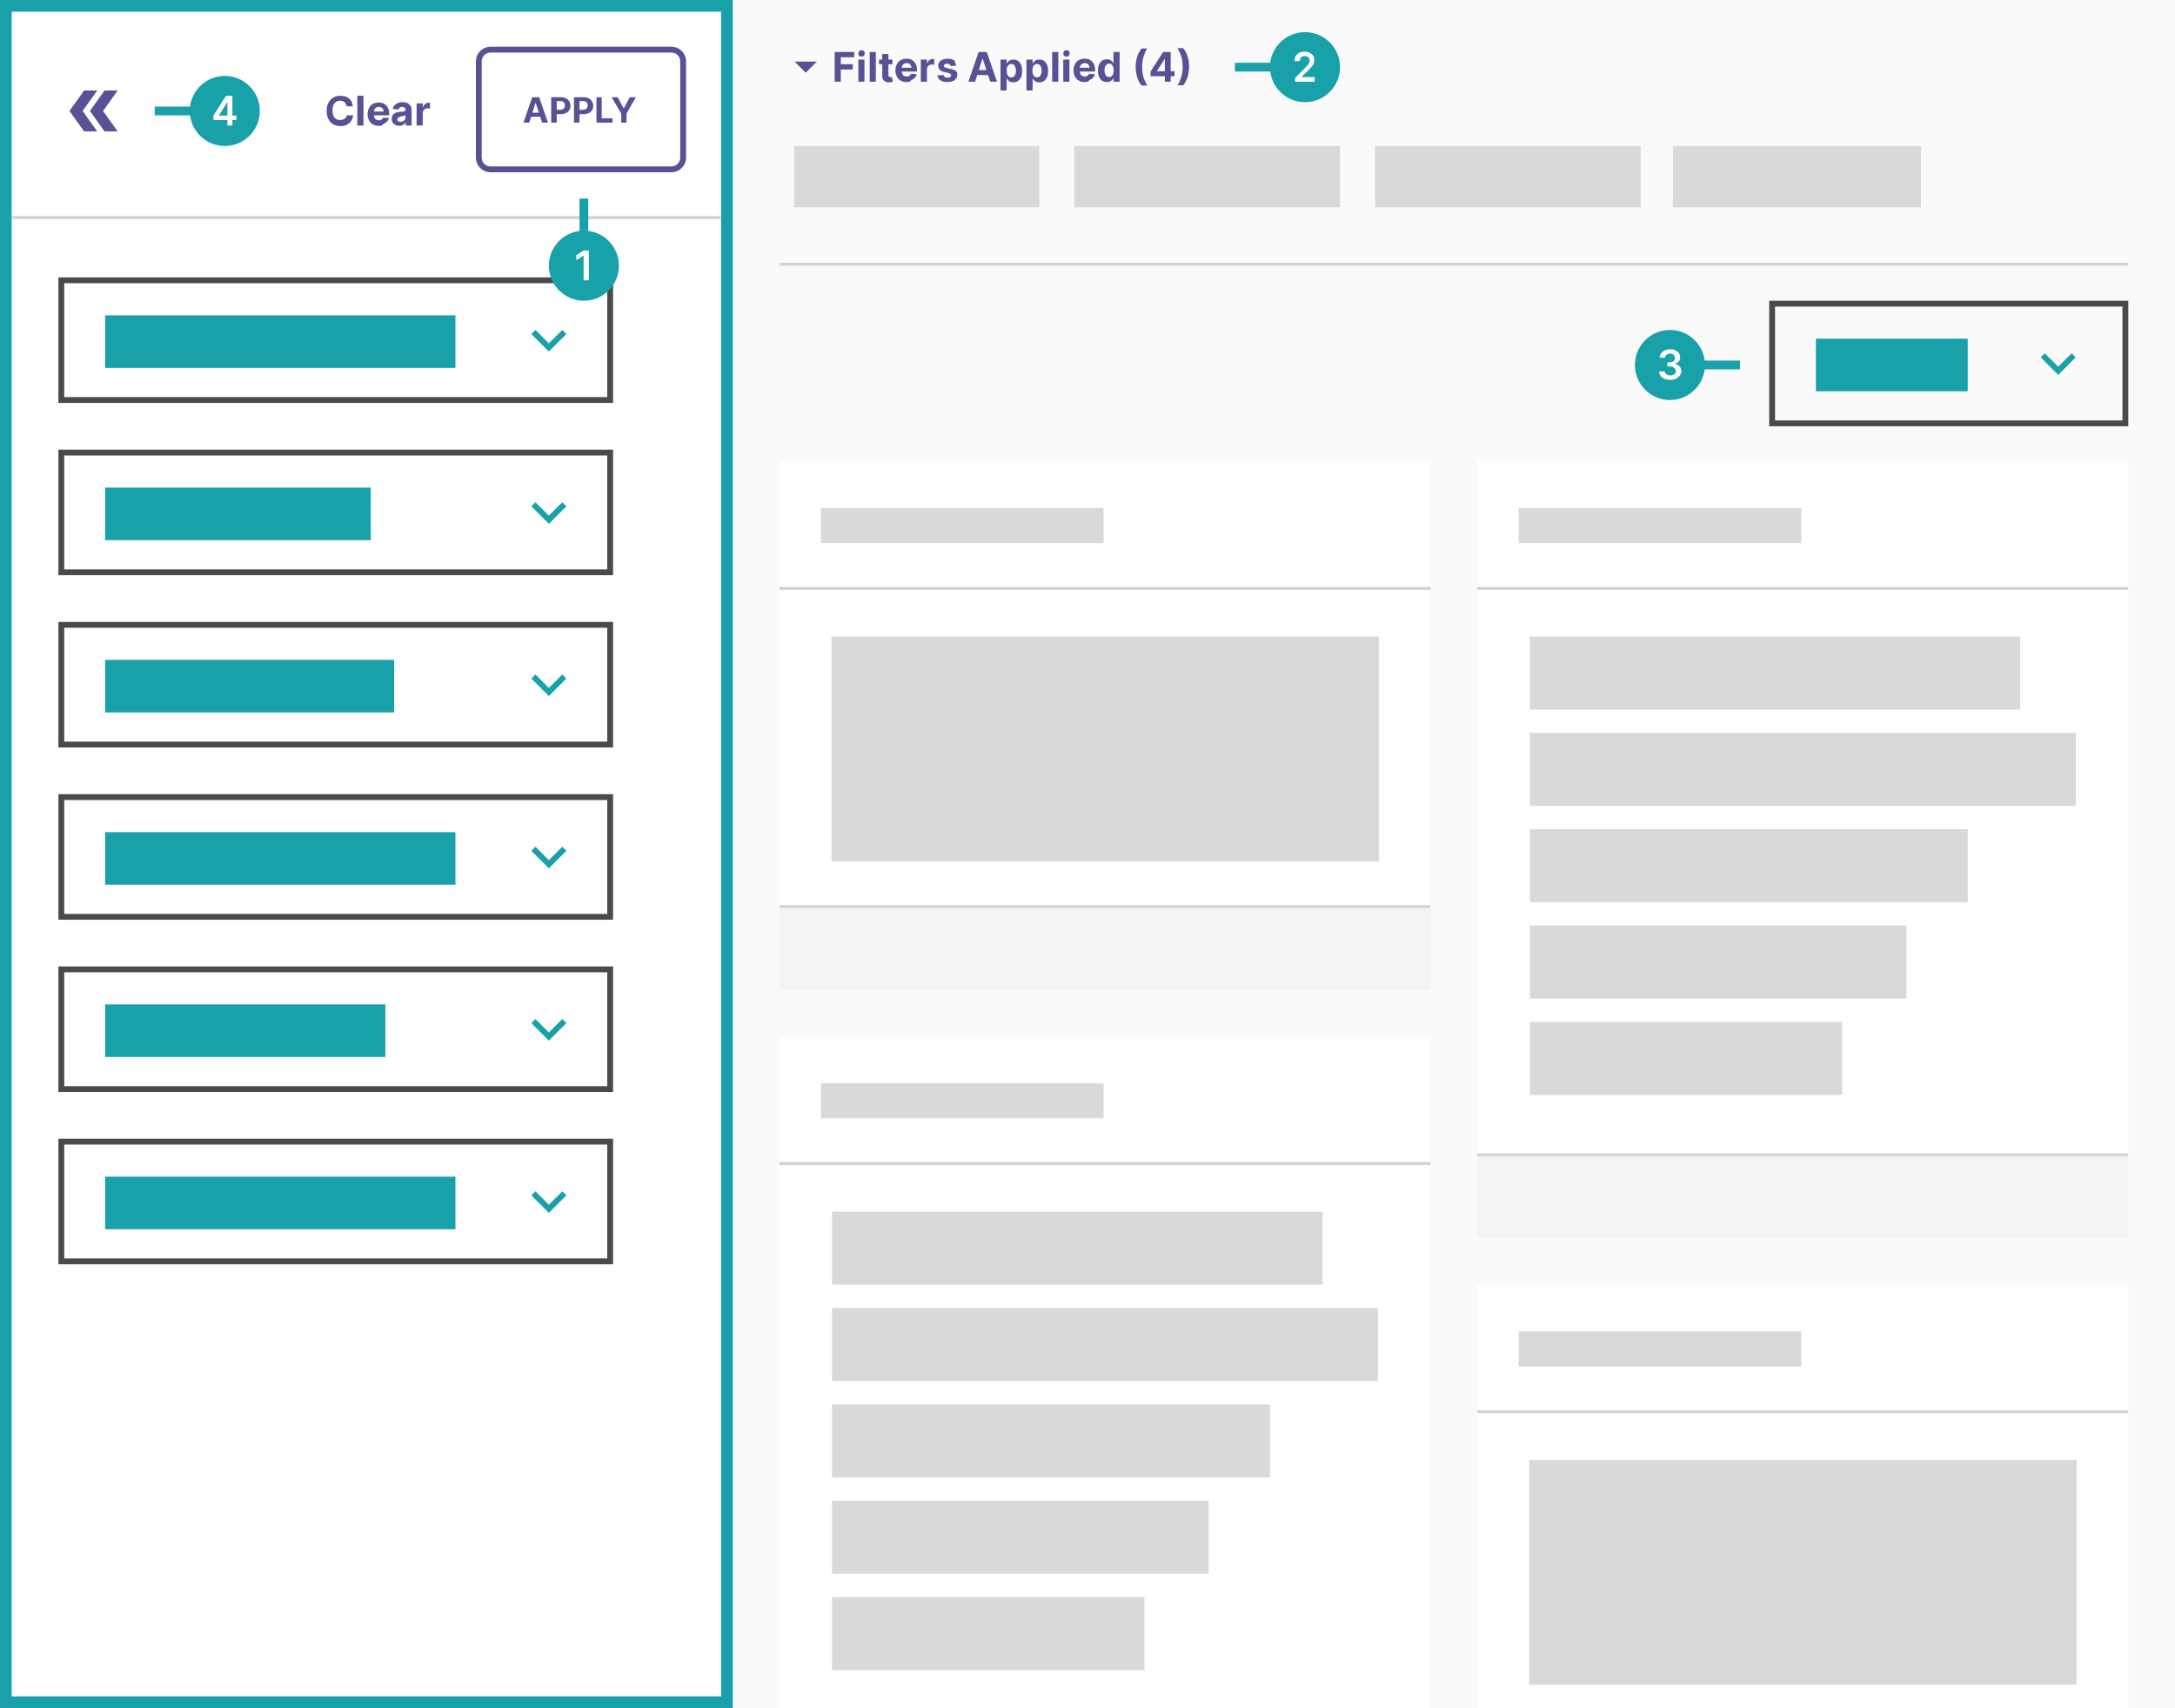 <svg xmlns="http://www.w3.org/2000/svg" width="745px" height="585px" viewBox="0 0 745 585">
<g>
	<g>
		<g>
			<rect style="fill:#FAFAFA;" width="745" height="585"/>
		</g>
		<line style="fill:none;stroke:#D2D0D4;" x1="267" y1="90.5" x2="729" y2="90.5"/>
		<rect x="272" y="50" style="fill:#D9D9D9;" width="84" height="21"/>
		<rect x="368" y="50" style="fill:#D9D9D9;" width="91" height="21"/>
		<rect x="471" y="50" style="fill:#D9D9D9;" width="91" height="21"/>
		<rect x="573" y="50" style="fill:#D9D9D9;" width="85" height="21"/>
		<path style="fill:#575195;" d="M272.2,21.1l3.8,3.8l3.8-3.8H272.2z"/>
		<path style="fill:#575195;" d="M285.9,28V17.8h6.7v1.8H288V22h4.1v1.8H288V28H285.9z M294,28v-7.6h2.1V28H294z M295.1,19.4
			c-0.3,0-0.6-0.1-0.8-0.3c-0.2-0.2-0.3-0.5-0.3-0.8c0-0.3,0.1-0.5,0.3-0.8c0.2-0.2,0.5-0.3,0.8-0.3c0.3,0,0.6,0.1,0.8,0.3
			c0.2,0.2,0.3,0.5,0.3,0.8c0,0.3-0.1,0.5-0.3,0.8C295.7,19.3,295.4,19.4,295.1,19.4z M300,17.8V28h-2.1V17.8H300z M305.7,20.4V22
			h-4.6v-1.6H305.7z M302.2,18.5h2.1v7.1c0,0.2,0,0.3,0.1,0.5c0.1,0.1,0.1,0.2,0.2,0.2c0.1,0,0.2,0.1,0.4,0.1c0.1,0,0.2,0,0.3,0
			c0.1,0,0.2,0,0.2,0l0.3,1.6c-0.1,0-0.3,0.1-0.4,0.1c-0.2,0-0.4,0.1-0.7,0.1c-0.5,0-1,0-1.3-0.2c-0.4-0.2-0.7-0.4-0.9-0.7
			s-0.3-0.7-0.3-1.2V18.5z M310.5,28.1c-0.8,0-1.5-0.2-2-0.5c-0.6-0.3-1-0.8-1.3-1.4c-0.3-0.6-0.5-1.3-0.5-2.1
			c0-0.8,0.2-1.5,0.5-2.1c0.3-0.6,0.7-1.1,1.3-1.4c0.6-0.3,1.2-0.5,2-0.5c0.5,0,1,0.1,1.4,0.2c0.4,0.2,0.8,0.4,1.1,0.7
			c0.3,0.3,0.6,0.7,0.8,1.2c0.2,0.5,0.3,1.1,0.3,1.7v0.6h-6.4v-1.3h4.5c0-0.3-0.1-0.6-0.2-0.8c-0.1-0.2-0.3-0.4-0.6-0.6
			c-0.2-0.1-0.5-0.2-0.8-0.2c-0.3,0-0.6,0.1-0.9,0.2c-0.2,0.1-0.4,0.3-0.6,0.6c-0.1,0.2-0.2,0.5-0.2,0.8v1.2c0,0.4,0.1,0.7,0.2,1
			c0.1,0.3,0.3,0.5,0.6,0.6c0.3,0.1,0.6,0.2,0.9,0.2c0.2,0,0.5,0,0.6-0.1c0.2-0.1,0.4-0.2,0.5-0.3c0.1-0.1,0.2-0.3,0.3-0.5l2,0.1
			c-0.1,0.5-0.3,0.9-0.6,1.2c-0.3,0.3-0.7,0.6-1.2,0.8C311.7,28.1,311.1,28.1,310.5,28.1z M315.4,28v-7.6h2.1v1.3h0.1
			c0.1-0.5,0.4-0.8,0.7-1.1c0.3-0.2,0.7-0.4,1.1-0.4c0.1,0,0.2,0,0.3,0c0.1,0,0.2,0,0.3,0.1v1.9c-0.1,0-0.2-0.1-0.4-0.1
			c-0.2,0-0.3,0-0.5,0c-0.3,0-0.6,0.1-0.8,0.2c-0.2,0.1-0.4,0.3-0.6,0.6c-0.1,0.2-0.2,0.5-0.2,0.8V28H315.4z M327.5,22.5l-1.9,0.1
			c0-0.2-0.1-0.3-0.2-0.4c-0.1-0.1-0.3-0.2-0.4-0.3c-0.2-0.1-0.4-0.1-0.6-0.1c-0.3,0-0.6,0.1-0.8,0.2c-0.2,0.1-0.3,0.3-0.3,0.5
			c0,0.2,0.1,0.3,0.2,0.5c0.1,0.1,0.4,0.2,0.8,0.3l1.4,0.3c0.7,0.2,1.3,0.4,1.7,0.7c0.4,0.3,0.5,0.8,0.5,1.3c0,0.5-0.1,0.9-0.4,1.3
			c-0.3,0.4-0.7,0.7-1.2,0.9c-0.5,0.2-1.1,0.3-1.8,0.3c-1,0-1.8-0.2-2.4-0.6c-0.6-0.4-0.9-1-1-1.7l2.1-0.1c0.1,0.3,0.2,0.5,0.5,0.7
			c0.2,0.2,0.6,0.2,0.9,0.2c0.4,0,0.7-0.1,0.9-0.2c0.2-0.1,0.3-0.3,0.3-0.6c0-0.2-0.1-0.3-0.2-0.5c-0.2-0.1-0.4-0.2-0.7-0.3
			l-1.3-0.3c-0.7-0.1-1.3-0.4-1.7-0.8c-0.4-0.4-0.5-0.8-0.5-1.4c0-0.5,0.1-0.9,0.4-1.3c0.3-0.4,0.6-0.6,1.1-0.8
			c0.5-0.2,1.1-0.3,1.7-0.3c1,0,1.7,0.2,2.3,0.6C327.1,21.3,327.4,21.8,327.5,22.5z M334,28h-2.3l3.5-10.2h2.8l3.5,10.2h-2.3
			l-2.6-7.9h-0.1L334,28z M333.9,24h5.4v1.7h-5.4V24z M342.7,30.9V20.4h2.1v1.3h0.1c0.1-0.2,0.2-0.4,0.4-0.6
			c0.2-0.2,0.4-0.4,0.7-0.5c0.3-0.1,0.6-0.2,1.1-0.2c0.6,0,1.1,0.1,1.5,0.4c0.5,0.3,0.8,0.7,1.1,1.3c0.3,0.6,0.4,1.3,0.4,2.2
			c0,0.9-0.1,1.6-0.4,2.2c-0.3,0.6-0.6,1-1.1,1.3c-0.5,0.3-1,0.4-1.6,0.4c-0.4,0-0.8-0.1-1-0.2c-0.3-0.1-0.5-0.3-0.7-0.5
			c-0.2-0.2-0.3-0.4-0.4-0.6h-0.1v4.1H342.7z M344.8,24.2c0,0.5,0.1,0.9,0.2,1.2c0.1,0.3,0.3,0.6,0.5,0.8c0.2,0.2,0.5,0.3,0.9,0.3
			c0.3,0,0.6-0.1,0.9-0.3c0.2-0.2,0.4-0.5,0.5-0.8c0.1-0.3,0.2-0.7,0.2-1.2c0-0.4-0.1-0.8-0.2-1.2c-0.1-0.3-0.3-0.6-0.5-0.8
			c-0.2-0.2-0.5-0.3-0.9-0.3c-0.3,0-0.6,0.1-0.9,0.3c-0.2,0.2-0.4,0.4-0.5,0.8C344.8,23.3,344.8,23.7,344.8,24.2z M351.6,30.9V20.4
			h2.1v1.3h0.1c0.1-0.2,0.2-0.4,0.4-0.6c0.2-0.2,0.4-0.4,0.7-0.5c0.3-0.1,0.6-0.2,1.1-0.2c0.6,0,1.1,0.1,1.5,0.4
			c0.5,0.3,0.8,0.7,1.1,1.3c0.3,0.6,0.4,1.3,0.4,2.2c0,0.9-0.1,1.6-0.4,2.2c-0.3,0.6-0.6,1-1.1,1.3c-0.5,0.3-1,0.4-1.6,0.4
			c-0.4,0-0.8-0.1-1-0.2c-0.3-0.1-0.5-0.3-0.7-0.5c-0.2-0.2-0.3-0.4-0.4-0.6h-0.1v4.1H351.6z M353.6,24.2c0,0.5,0.1,0.9,0.2,1.2
			c0.1,0.3,0.3,0.6,0.5,0.8c0.2,0.2,0.5,0.3,0.9,0.3c0.3,0,0.6-0.1,0.9-0.3c0.2-0.2,0.4-0.5,0.5-0.8c0.1-0.3,0.2-0.7,0.2-1.2
			c0-0.4-0.1-0.8-0.2-1.2c-0.1-0.3-0.3-0.6-0.5-0.8c-0.2-0.2-0.5-0.3-0.9-0.3c-0.3,0-0.6,0.1-0.9,0.3c-0.2,0.2-0.4,0.4-0.5,0.8
			C353.7,23.3,353.6,23.7,353.6,24.2z M362.5,17.8V28h-2.1V17.8H362.5z M364.2,28v-7.6h2.1V28H364.2z M365.3,19.4
			c-0.3,0-0.6-0.1-0.8-0.3c-0.2-0.2-0.3-0.5-0.3-0.8c0-0.3,0.1-0.5,0.3-0.8c0.2-0.2,0.5-0.3,0.8-0.3s0.6,0.1,0.8,0.3
			c0.2,0.2,0.3,0.5,0.3,0.8c0,0.3-0.1,0.5-0.3,0.8C365.9,19.3,365.6,19.4,365.3,19.4z M371.5,28.1c-0.8,0-1.5-0.2-2-0.5
			c-0.6-0.3-1-0.8-1.3-1.4c-0.3-0.6-0.5-1.3-0.5-2.1c0-0.8,0.2-1.5,0.5-2.1c0.3-0.6,0.7-1.1,1.3-1.4c0.6-0.3,1.2-0.5,2-0.5
			c0.5,0,1,0.1,1.4,0.2c0.4,0.2,0.8,0.4,1.1,0.7c0.3,0.3,0.6,0.7,0.8,1.2c0.2,0.5,0.3,1.1,0.3,1.7v0.6h-6.4v-1.3h4.5
			c0-0.3-0.1-0.6-0.2-0.8c-0.1-0.2-0.3-0.4-0.6-0.6c-0.2-0.1-0.5-0.2-0.8-0.2c-0.3,0-0.6,0.1-0.9,0.2c-0.2,0.1-0.4,0.3-0.6,0.6
			c-0.1,0.2-0.2,0.5-0.2,0.8v1.2c0,0.4,0.1,0.7,0.2,1c0.1,0.3,0.3,0.5,0.6,0.6c0.3,0.1,0.6,0.2,0.9,0.2c0.2,0,0.5,0,0.6-0.1
			c0.2-0.1,0.4-0.2,0.5-0.3c0.1-0.1,0.2-0.3,0.3-0.5l2,0.1c-0.1,0.5-0.3,0.9-0.6,1.2c-0.3,0.3-0.7,0.6-1.2,0.8
			C372.7,28.1,372.1,28.1,371.5,28.1z M379.2,28.1c-0.6,0-1.1-0.1-1.6-0.4c-0.5-0.3-0.8-0.7-1.1-1.3c-0.3-0.6-0.4-1.3-0.4-2.2
			c0-0.9,0.1-1.6,0.4-2.2c0.3-0.6,0.7-1,1.1-1.3c0.5-0.3,1-0.4,1.5-0.4c0.4,0,0.8,0.1,1.1,0.2c0.3,0.1,0.5,0.3,0.7,0.5
			c0.2,0.2,0.3,0.4,0.4,0.6h0.1v-3.8h2.1V28h-2.1v-1.2h-0.1c-0.1,0.2-0.2,0.4-0.4,0.6c-0.2,0.2-0.4,0.4-0.7,0.5
			C380,28.1,379.6,28.1,379.2,28.1z M379.9,26.4c0.3,0,0.6-0.1,0.9-0.3c0.2-0.2,0.4-0.5,0.5-0.8c0.1-0.3,0.2-0.7,0.2-1.2
			c0-0.5-0.1-0.8-0.2-1.2c-0.1-0.3-0.3-0.6-0.5-0.8c-0.2-0.2-0.5-0.3-0.9-0.3c-0.3,0-0.6,0.1-0.9,0.3c-0.2,0.2-0.4,0.5-0.5,0.8
			c-0.1,0.3-0.2,0.7-0.2,1.2c0,0.4,0.1,0.8,0.2,1.2c0.1,0.3,0.3,0.6,0.5,0.8C379.3,26.3,379.5,26.4,379.9,26.4z M389,22.9
			c0-1.2,0.2-2.4,0.5-3.4c0.3-1,0.8-2,1.5-2.9h2c-0.3,0.3-0.5,0.7-0.7,1.2c-0.2,0.5-0.4,1-0.6,1.6c-0.2,0.6-0.3,1.1-0.4,1.8
			c-0.1,0.6-0.1,1.2-0.1,1.8c0,0.8,0.1,1.6,0.2,2.4c0.2,0.8,0.4,1.5,0.7,2.2c0.3,0.7,0.6,1.2,0.9,1.7h-2c-0.7-0.9-1.2-1.8-1.5-2.9
			C389.2,25.3,389,24.1,389,22.9z M394.1,26.2v-1.7l4.3-6.7h1.5v2.3H399l-2.7,4.2v0.1h6v1.7H394.1z M399,28v-2.3l0-0.8v-7.1h2V28
			H399z M407.3,22.9c0,1.2-0.2,2.4-0.5,3.4c-0.3,1-0.8,2-1.5,2.9h-2c0.3-0.3,0.5-0.7,0.7-1.2c0.2-0.5,0.4-1,0.6-1.6
			c0.2-0.6,0.3-1.1,0.4-1.8c0.1-0.6,0.1-1.2,0.1-1.8c0-0.8-0.1-1.6-0.2-2.4c-0.2-0.8-0.4-1.5-0.7-2.2c-0.3-0.7-0.6-1.2-0.9-1.7h2
			c0.7,0.9,1.2,1.8,1.5,2.9C407.2,20.5,407.3,21.7,407.3,22.9z"/>
		<g>
			<rect style="fill:#FFFFFF;" width="251" height="585"/>
			<rect x="2" y="2" style="fill:none;stroke:#19A1A9;stroke-width:4;" width="247" height="581"/>
		</g>
		<path style="fill:#575195;" d="M28.8,31h4.5l-5,7l5,7h-4.5l-5-7L28.8,31z"/>
		<path style="fill:#575195;" d="M35.8,31h4.5l-5,7l5,7h-4.5l-5-7L35.8,31z"/>
		<line style="fill:none;stroke:#D2D0D4;" x1="4" y1="74.5" x2="247" y2="74.5"/>
		<path style="fill:#FFFFFF;" d="M168,17h62c2.2,0,4,1.8,4,4v33c0,2.2-1.8,4-4,4h-62c-2.2,0-4-1.8-4-4V21C164,18.8,165.8,17,168,17z
			"/>
		<path style="fill:none;stroke:#575195;stroke-width:2;" d="M168,17h62c2.2,0,4,1.8,4,4v33c0,2.2-1.8,4-4,4h-62c-2.2,0-4-1.8-4-4
			V21C164,18.8,165.8,17,168,17z"/>
		<path style="fill:#575195;" d="M181.3,42h-2l3-8.7h2.4l3,8.7h-2l-2.2-6.7h-0.1L181.3,42z M181.2,38.6h4.7V40h-4.7V38.6z M188.8,42
			v-8.7h3.4c0.7,0,1.2,0.1,1.7,0.4c0.5,0.2,0.8,0.6,1.1,1c0.2,0.4,0.4,1,0.4,1.5c0,0.6-0.1,1.1-0.4,1.5c-0.2,0.4-0.6,0.8-1.1,1
			c-0.5,0.2-1,0.4-1.7,0.4H190v-1.5h1.9c0.4,0,0.6-0.1,0.9-0.2c0.2-0.1,0.4-0.3,0.5-0.5c0.1-0.2,0.2-0.5,0.2-0.8
			c0-0.3-0.1-0.5-0.2-0.8c-0.1-0.2-0.3-0.4-0.5-0.5c-0.2-0.1-0.5-0.2-0.9-0.2h-1.2V42H188.8z M196.6,42v-8.7h3.4
			c0.7,0,1.2,0.1,1.7,0.4c0.5,0.2,0.8,0.6,1.1,1c0.2,0.4,0.4,1,0.4,1.5c0,0.6-0.1,1.1-0.4,1.5c-0.2,0.4-0.6,0.8-1.1,1
			c-0.5,0.2-1,0.4-1.7,0.4h-2.2v-1.5h1.9c0.4,0,0.6-0.1,0.9-0.2c0.2-0.1,0.4-0.3,0.5-0.5c0.1-0.2,0.2-0.5,0.2-0.8
			c0-0.3-0.1-0.5-0.2-0.8c-0.1-0.2-0.3-0.4-0.5-0.5c-0.2-0.1-0.5-0.2-0.9-0.2h-1.2V42H196.6z M204.3,42v-8.7h1.8v7.2h3.7V42H204.3z
			 M209.5,33.3h2.1l2,3.8h0.1l2-3.8h2.1l-3.2,5.6V42h-1.8v-3.1L209.5,33.3z"/>
		<path style="fill:#575195;" d="M120.9,36.4h-2.2c0-0.3-0.1-0.5-0.2-0.8c-0.1-0.2-0.3-0.4-0.5-0.6c-0.2-0.2-0.4-0.3-0.7-0.4
			c-0.2-0.1-0.5-0.1-0.8-0.1c-0.5,0-1,0.1-1.4,0.4c-0.4,0.3-0.7,0.6-0.9,1.1c-0.2,0.5-0.3,1.1-0.3,1.8c0,0.7,0.1,1.3,0.3,1.8
			c0.2,0.5,0.5,0.9,0.9,1.1c0.4,0.3,0.8,0.4,1.4,0.4c0.3,0,0.6,0,0.8-0.1c0.2-0.1,0.5-0.2,0.7-0.3c0.2-0.1,0.4-0.3,0.5-0.5
			c0.1-0.2,0.2-0.5,0.3-0.7l2.2,0c-0.1,0.5-0.2,0.9-0.4,1.4c-0.2,0.4-0.5,0.8-0.9,1.2c-0.4,0.3-0.8,0.6-1.3,0.8
			c-0.5,0.2-1.1,0.3-1.8,0.3c-0.9,0-1.7-0.2-2.4-0.6c-0.7-0.4-1.3-1-1.7-1.8c-0.4-0.8-0.6-1.7-0.6-2.8c0-1.1,0.2-2.1,0.6-2.8
			c0.4-0.8,1-1.4,1.7-1.8c0.7-0.4,1.5-0.6,2.4-0.6c0.6,0,1.1,0.1,1.6,0.2c0.5,0.2,1,0.4,1.3,0.7c0.4,0.3,0.7,0.7,1,1.2
			C120.6,35.3,120.8,35.8,120.9,36.4z M124.5,32.8V43h-2.1V32.8H124.5z M129.7,43.1c-0.8,0-1.5-0.2-2-0.5c-0.6-0.3-1-0.8-1.3-1.4
			c-0.3-0.6-0.5-1.3-0.5-2.1c0-0.8,0.2-1.5,0.5-2.1c0.3-0.6,0.7-1.1,1.3-1.4c0.6-0.3,1.2-0.5,2-0.5c0.5,0,1,0.1,1.4,0.2
			c0.4,0.2,0.8,0.4,1.1,0.7c0.3,0.3,0.6,0.7,0.8,1.2c0.2,0.5,0.3,1.1,0.3,1.7v0.6h-6.4v-1.3h4.5c0-0.3-0.1-0.6-0.2-0.8
			c-0.1-0.2-0.3-0.4-0.6-0.6c-0.2-0.1-0.5-0.2-0.8-0.2c-0.3,0-0.6,0.1-0.9,0.2c-0.2,0.1-0.4,0.3-0.6,0.6c-0.1,0.2-0.2,0.5-0.2,0.8
			v1.2c0,0.4,0.1,0.7,0.2,1c0.1,0.3,0.3,0.5,0.6,0.6c0.3,0.1,0.6,0.2,0.9,0.2c0.2,0,0.5,0,0.6-0.1c0.2-0.1,0.4-0.2,0.5-0.3
			c0.1-0.1,0.2-0.3,0.3-0.5l2,0.1c-0.1,0.5-0.3,0.9-0.6,1.2c-0.3,0.3-0.7,0.6-1.2,0.8C130.9,43.1,130.3,43.1,129.7,43.1z
			 M136.7,43.1c-0.5,0-0.9-0.1-1.3-0.3c-0.4-0.2-0.7-0.4-0.9-0.8c-0.2-0.3-0.3-0.8-0.3-1.3c0-0.4,0.1-0.8,0.2-1.1
			c0.2-0.3,0.4-0.5,0.6-0.7c0.3-0.2,0.6-0.3,0.9-0.4c0.3-0.1,0.7-0.2,1.1-0.2c0.4,0,0.8-0.1,1.1-0.1c0.3,0,0.5-0.1,0.6-0.2
			c0.1-0.1,0.2-0.2,0.2-0.4v0c0-0.3-0.1-0.6-0.3-0.7c-0.2-0.2-0.5-0.3-0.8-0.3c-0.4,0-0.7,0.1-0.9,0.3c-0.2,0.2-0.4,0.4-0.4,0.6
			l-2-0.2c0.1-0.5,0.3-0.9,0.6-1.2c0.3-0.3,0.7-0.6,1.1-0.8c0.5-0.2,1-0.3,1.6-0.3c0.4,0,0.8,0,1.2,0.1c0.4,0.1,0.7,0.3,1,0.5
			c0.3,0.2,0.5,0.5,0.7,0.8c0.2,0.3,0.3,0.7,0.3,1.2V43h-2v-1.1H139c-0.1,0.2-0.3,0.4-0.5,0.6c-0.2,0.2-0.5,0.3-0.7,0.4
			C137.4,43.1,137.1,43.1,136.7,43.1z M137.3,41.7c0.3,0,0.6-0.1,0.8-0.2c0.2-0.1,0.4-0.3,0.6-0.5c0.1-0.2,0.2-0.5,0.2-0.7v-0.8
			c-0.1,0-0.2,0.1-0.3,0.1c-0.1,0-0.2,0.1-0.4,0.1c-0.1,0-0.3,0.1-0.4,0.1c-0.1,0-0.3,0-0.4,0.1c-0.2,0-0.5,0.1-0.7,0.2
			c-0.2,0.1-0.3,0.2-0.4,0.3c-0.1,0.1-0.2,0.3-0.2,0.5c0,0.3,0.1,0.5,0.3,0.7C136.7,41.6,137,41.7,137.3,41.7z M142.7,43v-7.6h2.1
			v1.3h0.1c0.1-0.5,0.4-0.8,0.7-1.1c0.3-0.2,0.7-0.4,1.1-0.4c0.1,0,0.2,0,0.3,0c0.1,0,0.2,0,0.3,0.1v1.9c-0.1,0-0.2-0.1-0.4-0.1
			c-0.2,0-0.3,0-0.5,0c-0.3,0-0.6,0.1-0.8,0.2c-0.2,0.1-0.4,0.3-0.6,0.6c-0.1,0.2-0.2,0.5-0.2,0.8V43H142.7z"/>
		<path style="fill:#19A1A9;" d="M192.6,113l-4.6,4.6l-4.6-4.6l-1.4,1.4l6,6l6-6L192.6,113z"/>
		<rect x="21" y="96" style="fill:none;stroke:#4A4A4A;stroke-width:2;" width="188" height="41"/>
		<rect x="36" y="108" style="fill:#19A1A9;" width="120" height="18"/>
		<path style="fill:#19A1A9;" d="M192.6,172l-4.6,4.6l-4.6-4.6l-1.4,1.4l6,6l6-6L192.6,172z"/>
		<rect x="21" y="155" style="fill:none;stroke:#4A4A4A;stroke-width:2;" width="188" height="41"/>
		<rect x="36" y="167" style="fill:#19A1A9;" width="91" height="18"/>
		<path style="fill:#19A1A9;" d="M192.6,231l-4.6,4.6l-4.6-4.6l-1.4,1.4l6,6l6-6L192.6,231z"/>
		<rect x="21" y="214" style="fill:none;stroke:#4A4A4A;stroke-width:2;" width="188" height="41"/>
		<rect x="36" y="226" style="fill:#19A1A9;" width="99" height="18"/>
		<path style="fill:#19A1A9;" d="M192.6,290l-4.6,4.6l-4.6-4.6l-1.4,1.4l6,6l6-6L192.6,290z"/>
		<rect x="21" y="273" style="fill:none;stroke:#4A4A4A;stroke-width:2;" width="188" height="41"/>
		<rect x="36" y="285" style="fill:#19A1A9;" width="120" height="18"/>
		<path style="fill:#19A1A9;" d="M192.6,349l-4.6,4.6l-4.6-4.6l-1.4,1.4l6,6l6-6L192.6,349z"/>
		<rect x="21" y="332" style="fill:none;stroke:#4A4A4A;stroke-width:2;" width="188" height="41"/>
		<rect x="36" y="344" style="fill:#19A1A9;" width="96" height="18"/>
		<path style="fill:#19A1A9;" d="M192.6,408l-4.6,4.6l-4.6-4.6l-1.4,1.4l6,6l6-6L192.6,408z"/>
		<rect x="21" y="391" style="fill:none;stroke:#4A4A4A;stroke-width:2;" width="188" height="41"/>
		<rect x="36" y="403" style="fill:#19A1A9;" width="120" height="18"/>
		<g>
			<rect x="267" y="158" style="fill:#FFFFFF;" width="223" height="181"/>
		</g>
		<line style="fill:none;stroke:#D2D0D4;" x1="267" y1="201.5" x2="490" y2="201.5"/>
		<line style="fill:none;stroke:#D2D0D4;" x1="267" y1="310.5" x2="490" y2="310.5"/>
		<rect x="281.2" y="174" style="fill:#D9D9D9;" width="96.8" height="12"/>
		<rect x="284.8" y="218" style="fill:#D9D9D9;" width="187.5" height="77"/>
		<rect x="267" y="311" style="fill:#F4F4F4;" width="223" height="28"/>
		<g>
			<rect x="506" y="440" style="fill:#FFFFFF;" width="223" height="145"/>
		</g>
		<line style="fill:none;stroke:#D2D0D4;" x1="506" y1="483.5" x2="729" y2="483.5"/>
		<rect x="520.2" y="456" style="fill:#D9D9D9;" width="96.8" height="12"/>
		<rect x="523.8" y="500" style="fill:#D9D9D9;" width="187.5" height="77"/>
		<g>
			<rect x="506" y="158" style="fill:#FFFFFF;" width="223" height="266"/>
		</g>
		<line style="fill:none;stroke:#D2D0D4;" x1="506" y1="201.5" x2="729" y2="201.5"/>
		<line style="fill:none;stroke:#D2D0D4;" x1="506" y1="395.5" x2="729" y2="395.5"/>
		<rect x="520.2" y="174" style="fill:#D9D9D9;" width="96.8" height="12"/>
		<rect x="524" y="218" style="fill:#D9D9D9;" width="168" height="25"/>
		<rect x="524" y="251" style="fill:#D9D9D9;" width="187" height="25"/>
		<rect x="524" y="284" style="fill:#D9D9D9;" width="150" height="25"/>
		<rect x="524" y="317" style="fill:#D9D9D9;" width="129" height="25"/>
		<rect x="524" y="350" style="fill:#D9D9D9;" width="107" height="25"/>
		<rect x="506" y="396" style="fill:#F4F4F4;" width="223" height="28"/>
		<g>
			<rect x="267" y="355" style="fill:#FFFFFF;" width="223" height="230"/>
		</g>
		<line style="fill:none;stroke:#D2D0D4;" x1="267" y1="398.5" x2="490" y2="398.5"/>
		<rect x="281.2" y="371" style="fill:#D9D9D9;" width="96.8" height="12"/>
		<rect x="285" y="415" style="fill:#D9D9D9;" width="168" height="25"/>
		<rect x="285" y="448" style="fill:#D9D9D9;" width="187" height="25"/>
		<rect x="285" y="481" style="fill:#D9D9D9;" width="150" height="25"/>
		<rect x="285" y="514" style="fill:#D9D9D9;" width="129" height="25"/>
		<rect x="285" y="547" style="fill:#D9D9D9;" width="107" height="25"/>
		<path style="fill:#19A1A9;" d="M709.6,121l-4.6,4.6l-4.6-4.6l-1.4,1.4l6,6l6-6L709.6,121z"/>
		<rect x="607" y="104" style="fill:none;stroke:#4A4A4A;stroke-width:2;" width="121" height="41"/>
		<rect x="622" y="116" style="fill:#19A1A9;" width="52" height="18"/>
	</g>
</g>
<circle style="fill:#19A1A9;" cx="447" cy="23" r="12"/>
<path style="fill:none;stroke:#19A1A9;stroke-width:3;" d="M423,23h24"/>
<path style="fill:#FFFFFF;" d="M443.6,28v-1.3l3.5-3.5c0.3-0.3,0.6-0.6,0.8-0.9c0.2-0.3,0.4-0.5,0.5-0.8c0.1-0.2,0.2-0.5,0.2-0.8
	c0-0.3-0.1-0.6-0.2-0.8c-0.1-0.2-0.3-0.4-0.6-0.5c-0.3-0.1-0.5-0.2-0.9-0.2c-0.3,0-0.6,0.1-0.9,0.2c-0.3,0.1-0.4,0.3-0.6,0.6
	c-0.1,0.3-0.2,0.6-0.2,0.9h-1.8c0-0.6,0.1-1.2,0.4-1.7c0.3-0.5,0.7-0.8,1.2-1.1c0.5-0.3,1.1-0.4,1.8-0.4c0.7,0,1.3,0.1,1.8,0.4
	c0.5,0.3,0.9,0.6,1.2,1c0.3,0.4,0.4,1,0.4,1.5c0,0.4-0.1,0.8-0.2,1.1c-0.1,0.4-0.4,0.8-0.8,1.2c-0.4,0.4-0.9,1-1.5,1.6l-1.8,1.8v0.1
	h4.4V28H443.6z"/>
<circle style="fill:#19A1A9;" cx="77" cy="38" r="12"/>
<path style="fill:none;stroke:#19A1A9;stroke-width:3;" d="M53,38h24"/>
<path style="fill:#FFFFFF;" d="M73.1,41.1v-1.5l4.3-6.8h1.2v2.1h-0.7l-2.9,4.6v0.1h6v1.5H73.1z M77.9,43v-2.3l0-0.7v-7.2h1.7V43
	H77.9z"/>
<circle style="fill:#19A1A9;" cx="572" cy="125" r="12"/>
<path style="fill:none;stroke:#19A1A9;stroke-width:3;" d="M572,125h24"/>
<path style="fill:#FFFFFF;" d="M572,130.1c-0.7,0-1.4-0.1-1.9-0.4c-0.6-0.2-1-0.6-1.3-1c-0.3-0.4-0.5-0.9-0.5-1.5h1.9
	c0,0.3,0.1,0.5,0.3,0.7c0.2,0.2,0.4,0.4,0.7,0.5c0.3,0.1,0.6,0.2,0.9,0.2c0.4,0,0.7-0.1,1-0.2c0.3-0.1,0.5-0.3,0.7-0.5
	c0.2-0.2,0.2-0.5,0.2-0.8c0-0.3-0.1-0.6-0.2-0.8c-0.2-0.2-0.4-0.4-0.7-0.6c-0.3-0.1-0.7-0.2-1.1-0.2h-0.9v-1.4h0.9
	c0.4,0,0.7-0.1,0.9-0.2c0.3-0.1,0.5-0.3,0.6-0.5c0.2-0.2,0.2-0.5,0.2-0.8c0-0.3-0.1-0.5-0.2-0.8c-0.1-0.2-0.3-0.4-0.6-0.5
	c-0.2-0.1-0.5-0.2-0.8-0.2c-0.3,0-0.6,0.1-0.9,0.2c-0.3,0.1-0.5,0.3-0.6,0.5c-0.2,0.2-0.2,0.4-0.3,0.7h-1.8c0-0.6,0.2-1.1,0.5-1.5
	c0.3-0.4,0.7-0.8,1.3-1c0.5-0.2,1.1-0.4,1.8-0.4c0.7,0,1.3,0.1,1.8,0.4c0.5,0.3,0.9,0.6,1.2,1c0.3,0.4,0.4,0.9,0.4,1.4
	c0,0.6-0.2,1.1-0.5,1.4c-0.3,0.4-0.8,0.6-1.3,0.8v0.1c0.7,0.1,1.3,0.4,1.6,0.8c0.4,0.4,0.6,1,0.6,1.6c0,0.6-0.2,1.1-0.5,1.5
	c-0.3,0.4-0.8,0.8-1.3,1.1C573.4,130,572.7,130.1,572,130.1z"/>
<circle style="fill:#19A1A9;" cx="200" cy="91" r="12"/>
<path style="fill:none;stroke:#19A1A9;stroke-width:3;" d="M200,68v24"/>
<path style="fill:#FFFFFF;" d="M201.7,85.8V96h-1.8v-8.4h-0.1l-2.4,1.5v-1.7l2.5-1.6H201.7z"/>
</svg>
